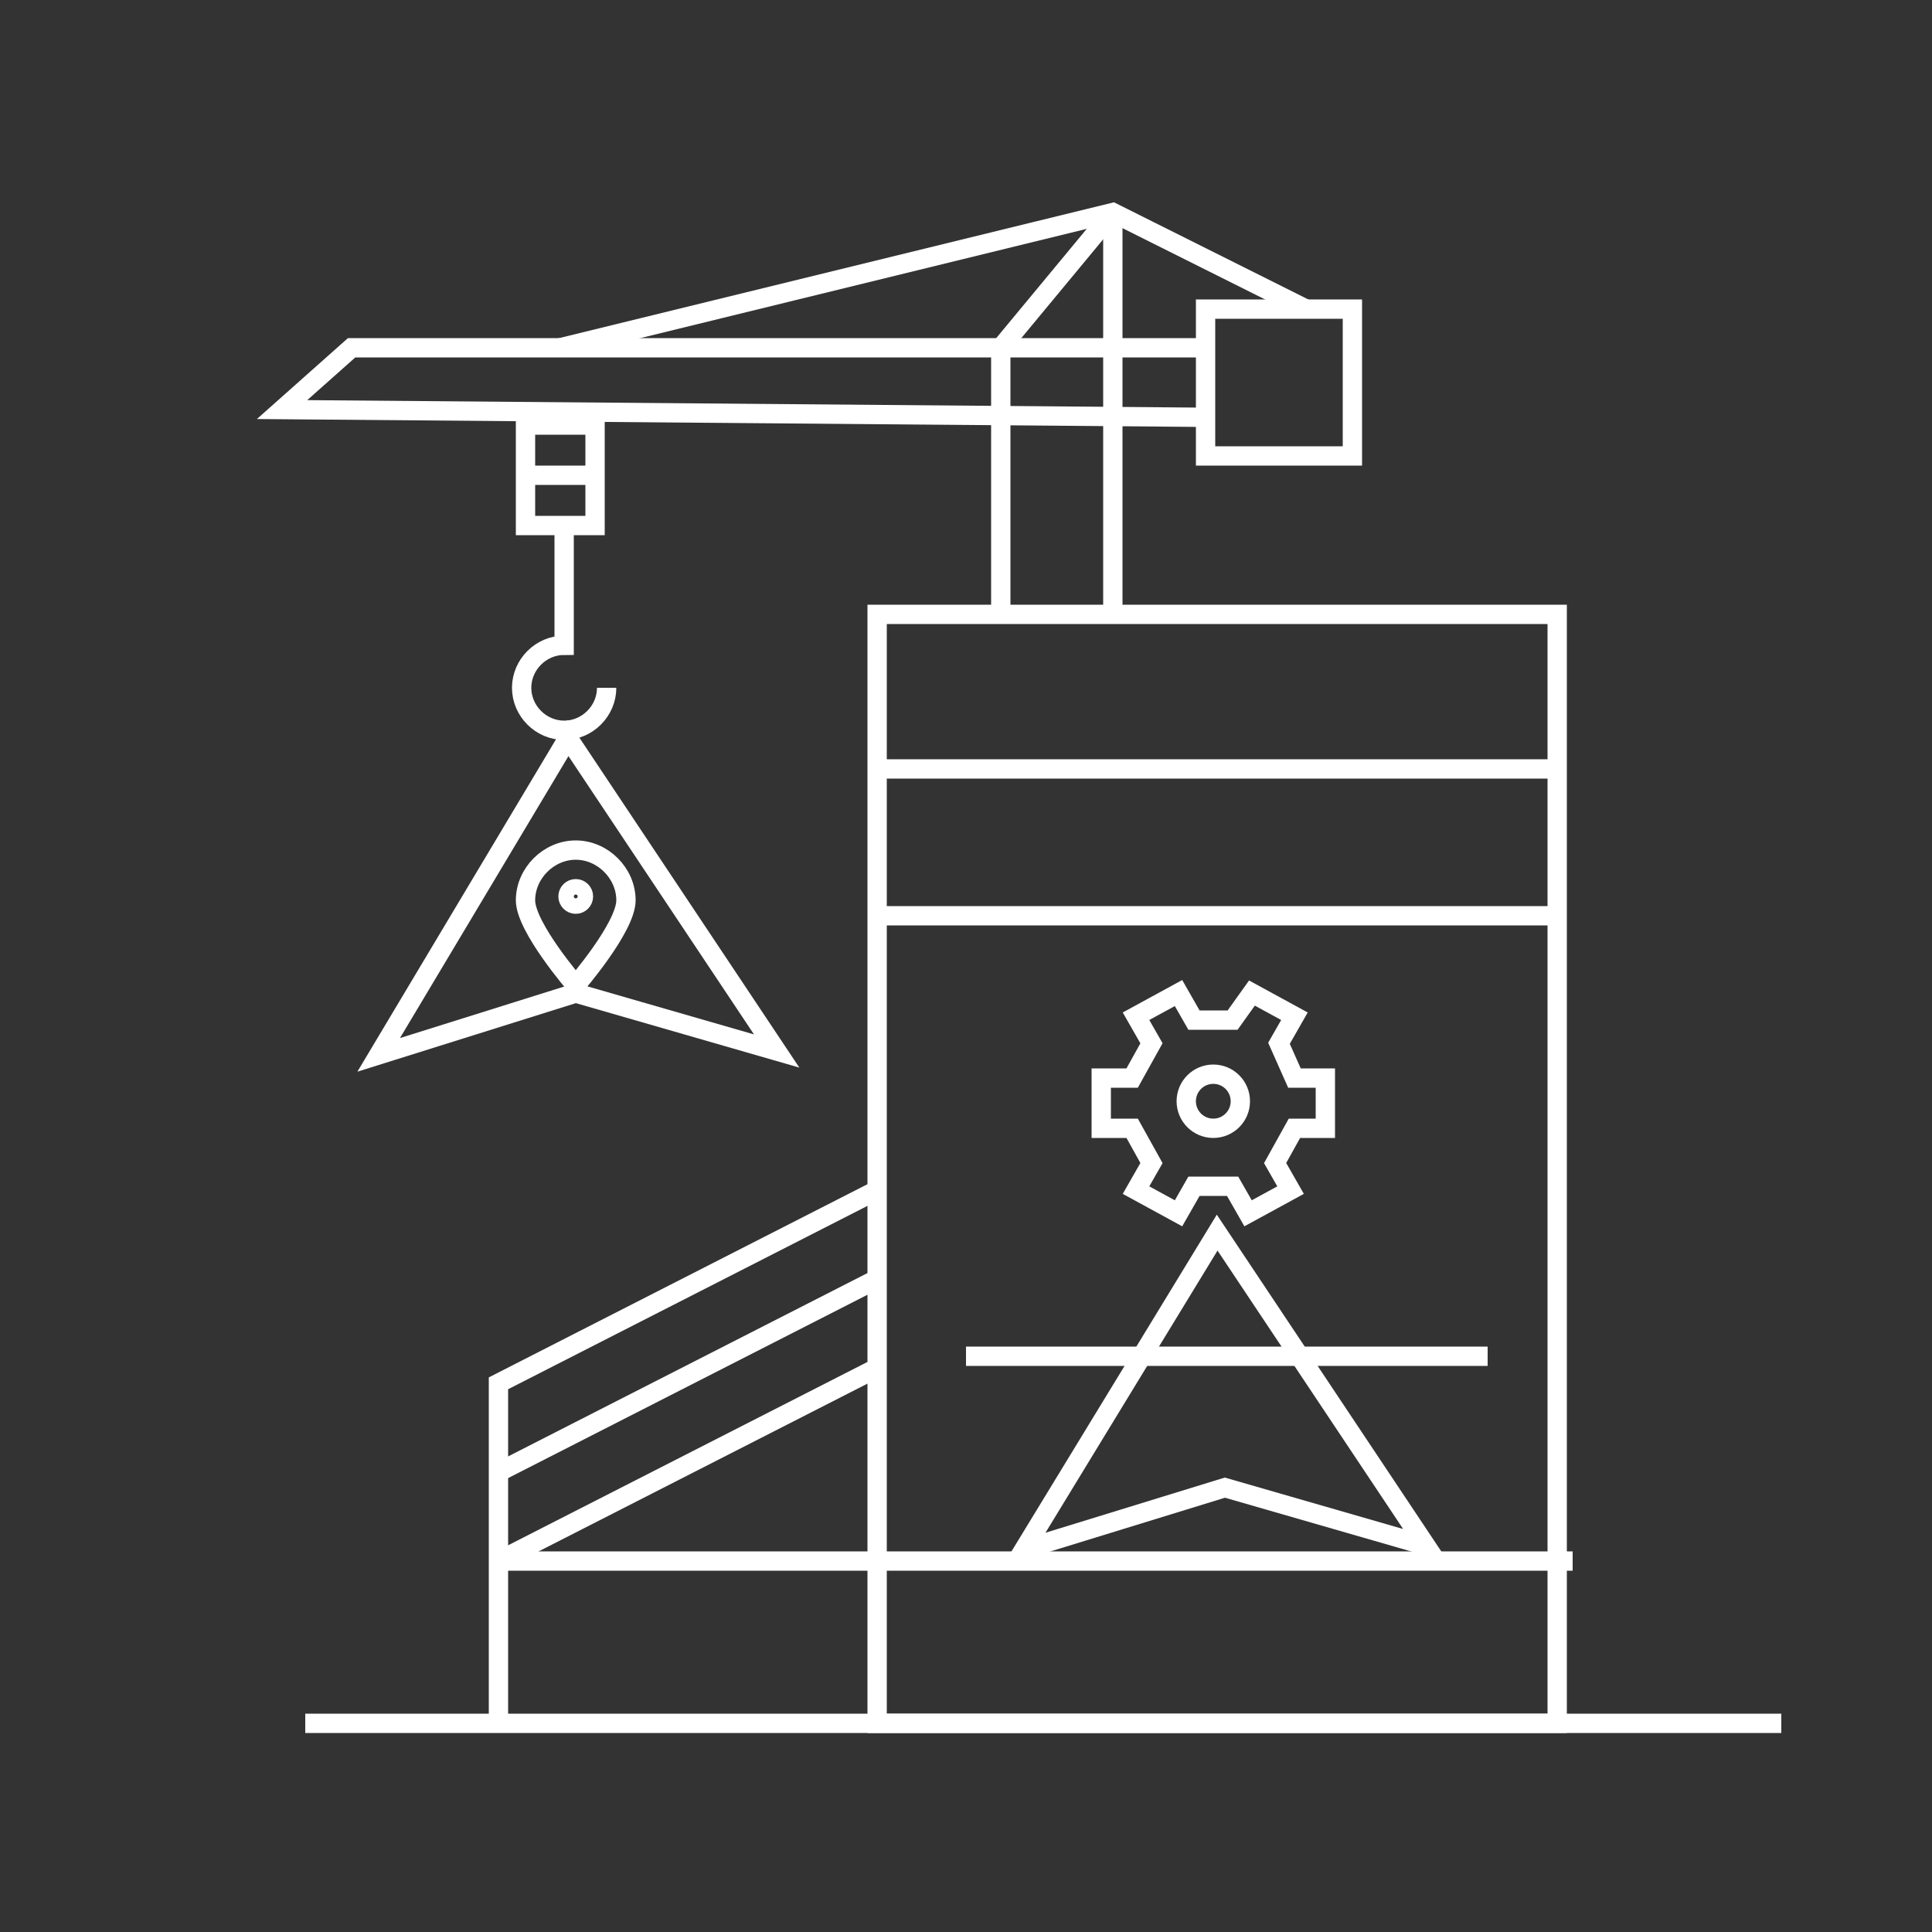<?xml version="1.0" encoding="utf-8"?>
<!-- Generator: Adobe Illustrator 23.0.4, SVG Export Plug-In . SVG Version: 6.00 Build 0)  -->
<svg version="1.1" id="图层_1" xmlns="http://www.w3.org/2000/svg" xmlns:xlink="http://www.w3.org/1999/xlink" x="0px" y="0px"
	 viewBox="0 0 50 50" style="enable-background:new 0 0 50 50;" xml:space="preserve">
<rect x="0" y="0" width="50" height="50" fill="#333333" stroke="none"/>
<style type="text/css">
	.st0{fill:none;stroke:#FFFFFF;stroke-width:0.5;stroke-miterlimit:10;}
</style>
<line class="st0" x1="7.9" y1="44.6" x2="46.1" y2="44.6"/>
<rect x="22.7" y="15.9" class="st0" width="17.6" height="28.7"/>
<line class="st0" x1="12.9" y1="40.4" x2="40.7" y2="40.4"/>
<g>
	<polygon class="st0" points="26.5,40.1 31.7,38.5 36.9,40 31.5,31.9 	"/>
	<line class="st0" x1="25" y1="35.1" x2="38.5" y2="35.1"/>
	<path class="st0" d="M33.1,27l0.4-0.7l-1.1-0.6l-0.5,0.7h-1l-0.4-0.7l-1.1,0.6l0.4,0.7l-0.5,0.9h-0.8v1.3h0.8l0.5,0.9l-0.4,0.7
		l1.1,0.6l0.4-0.7h1l0.4,0.7l1.1-0.6L33,30.1l0.5-0.9h0.8v-1.3h-0.8L33.1,27z"/>
	<circle class="st0" cx="31.4" cy="28.5" r="0.7"/>
</g>
<path class="st0" d="M31.2,9H9.1l-1.8,1.6l23.9,0.2"/>
<rect x="31.2" y="8" class="st0" width="3.8" height="3.8"/>
<polyline class="st0" points="33.8,8 28.8,5.5 14.5,9 "/>
<polyline class="st0" points="25.9,15.9 25.9,10.8 25.9,9.9 25.9,9 28.8,5.5 "/>
<line class="st0" x1="28.8" y1="5.5" x2="28.8" y2="15.9"/>
<path class="st0" d="M15.7,17.8c0,0.6-0.5,1.1-1.1,1.1s-1.1-0.5-1.1-1.1s0.5-1.1,1.1-1.1v-2.9"/>
<line class="st0" x1="13.5" y1="12.3" x2="15.5" y2="12.3"/>
<polyline class="st0" points="22.7,30.8 12.9,35.8 12.9,44.6 "/>
<g>
	<circle class="st0" cx="14.9" cy="23.2" r="0.2"/>
	<path class="st0" d="M16.2,23.3c0,0.7-1.3,2.2-1.3,2.2s-1.3-1.5-1.3-2.2s0.6-1.3,1.3-1.3S16.2,22.6,16.2,23.3z"/>
</g>
<line class="st0" x1="22.7" y1="19.9" x2="40.3" y2="19.9"/>
<line class="st0" x1="22.7" y1="23.7" x2="40.3" y2="23.7"/>
<line class="st0" x1="22.7" y1="33.1" x2="12.9" y2="38.1"/>
<line class="st0" x1="22.7" y1="35.4" x2="12.9" y2="40.4"/>
<polygon class="st0" points="9.8,27.3 14.9,25.7 20.1,27.2 14.7,19.1 "/>
<path class="st0" d="M15.4,13.6c0-0.3,0-2.6,0-2.6h-1.8v2.6H15.4z"/>
</svg>
